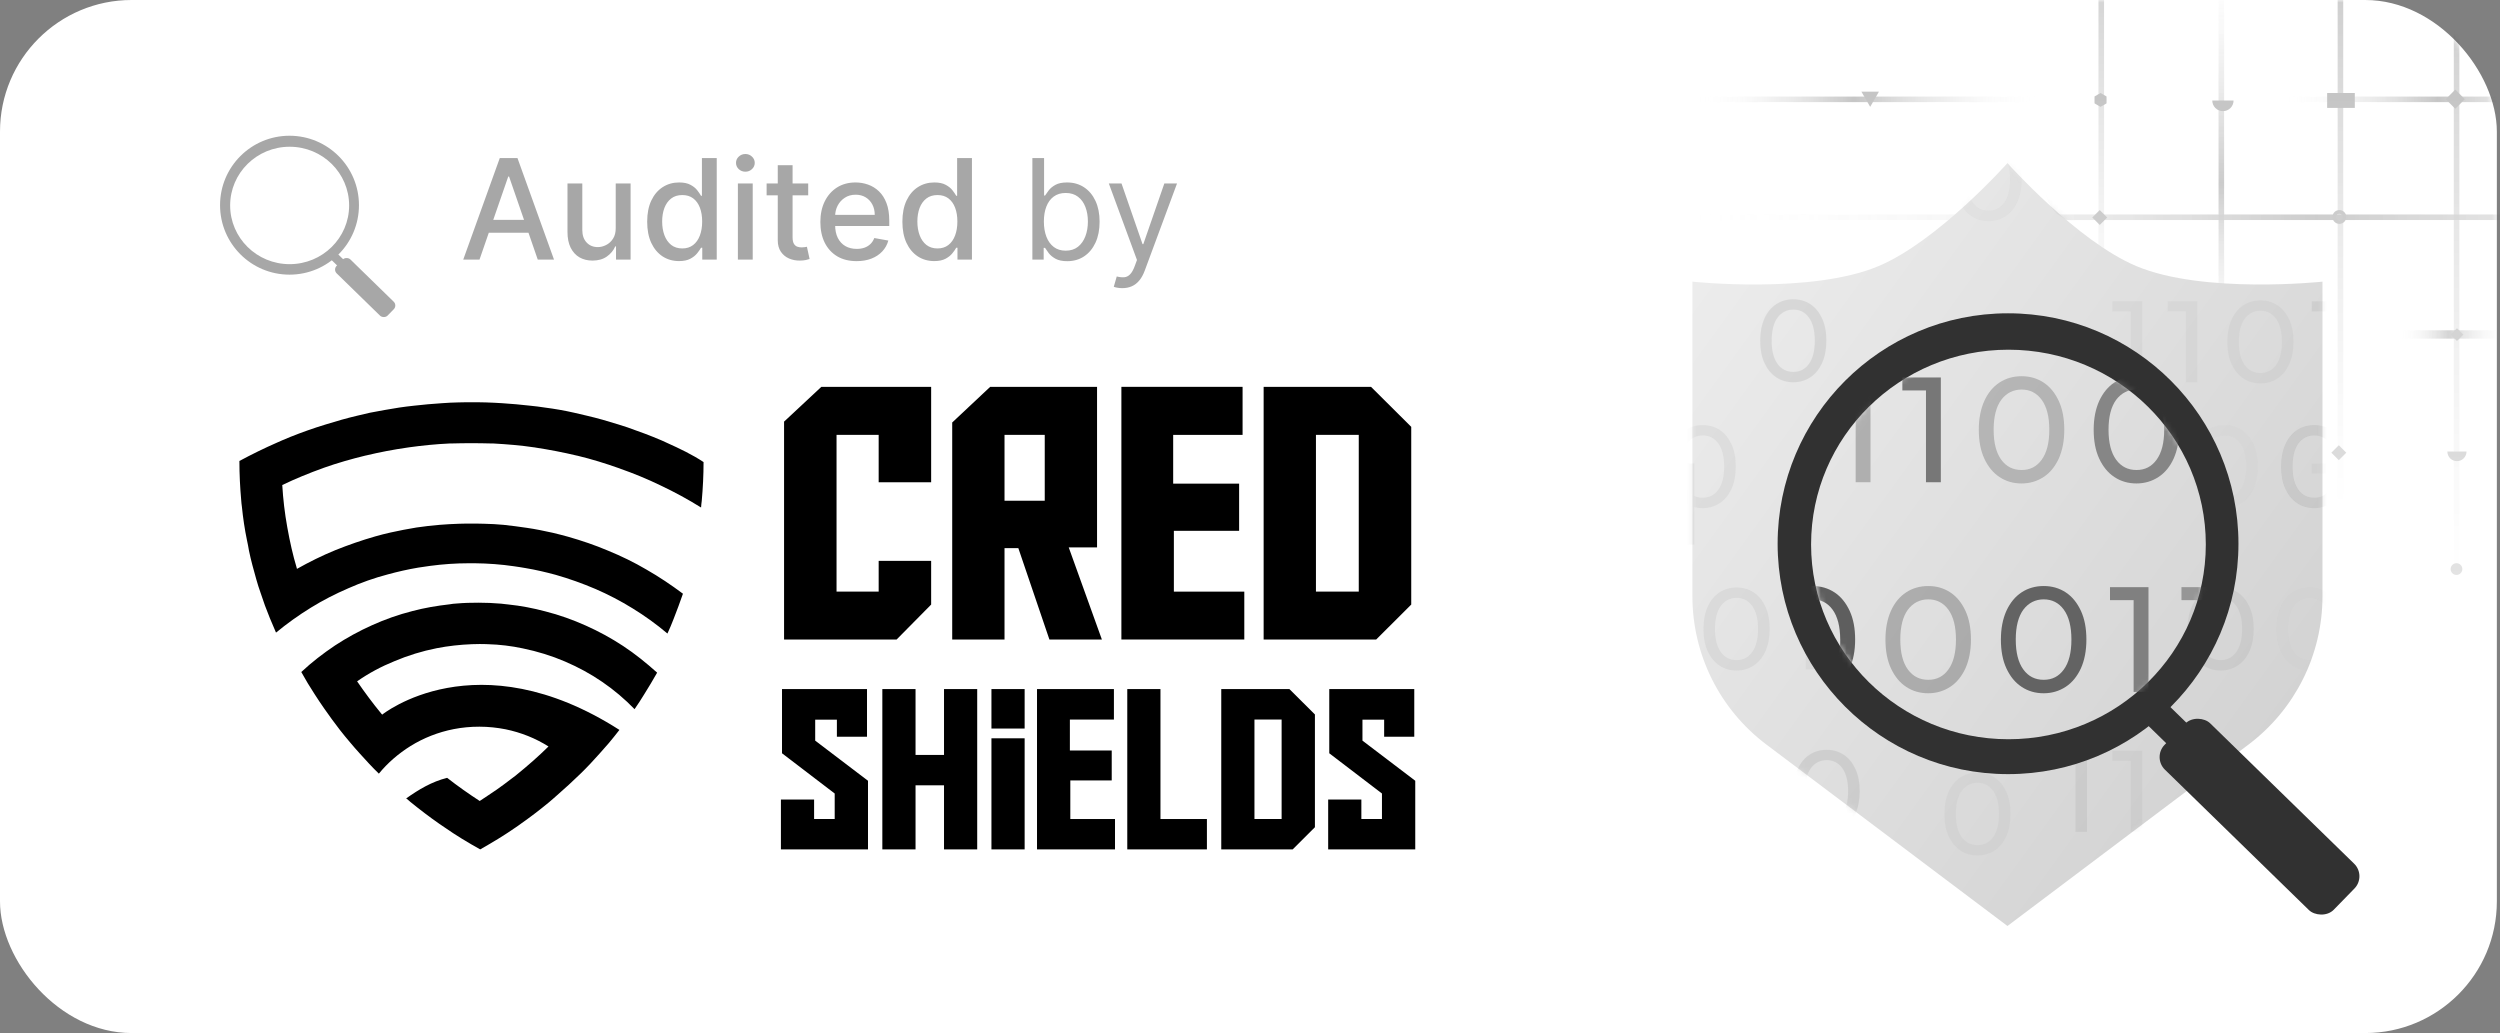 <svg width="484" height="200" viewBox="0 0 484 200" fill="none" xmlns="http://www.w3.org/2000/svg">
<rect x="0" y="0" width="484" height="200" fill="#808080" stroke="none"/>
<rect width="483.39" height="199.997" rx="25.482" fill="white"/>
<mask id="mask0_2040_63" style="mask-type:alpha" maskUnits="userSpaceOnUse" x="0" y="0" width="484" height="200">
<rect width="483.39" height="199.997" rx="25.482" fill="url(#paint0_linear_2040_63)"/>
</mask>
<g mask="url(#mask0_2040_63)">
<g opacity="0.5">
<g opacity="0.5">
<path d="M430.051 -9.988V73.421" stroke="url(#paint1_linear_2040_63)" stroke-width="1.078"/>
<path d="M508.434 19.235L441.706 19.235" stroke="url(#paint2_linear_2040_63)" stroke-width="1.078"/>
<path d="M395.402 19.235L328.675 19.235" stroke="url(#paint3_linear_2040_63)" stroke-width="1.078"/>
<path d="M485.777 64.751H464.359" stroke="url(#paint4_linear_2040_63)" stroke-width="1.617"/>
<line x1="475.594" y1="-82.686" x2="475.594" y2="146.536" stroke="url(#paint5_linear_2040_63)" stroke-width="1.078"/>
<line x1="453.109" y1="-82.686" x2="453.109" y2="146.536" stroke="url(#paint6_linear_2040_63)" stroke-width="1.078"/>
<line x1="406.805" y1="-82.686" x2="406.805" y2="146.536" stroke="url(#paint7_linear_2040_63)" stroke-width="1.078"/>
<line x1="635.488" y1="42.06" x2="315.031" y2="42.06" stroke="url(#paint8_linear_2040_63)" stroke-width="1.078"/>
<rect x="384.816" y="40.665" width="2.039" height="2.039" transform="rotate(45 384.816 40.665)" fill="black"/>
<rect x="452.793" y="86.202" width="2.039" height="2.039" transform="rotate(45 452.793 86.202)" fill="black"/>
<rect x="475.672" y="63.543" width="1.748" height="1.748" transform="rotate(45 475.672 63.543)" fill="black"/>
<rect x="475.344" y="17.348" width="2.622" height="2.622" transform="rotate(45 475.344 17.348)" fill="black"/>
<rect x="430.375" y="109.037" width="2.039" height="2.039" transform="rotate(45 430.375 109.037)" fill="black"/>
<rect x="406.512" y="40.665" width="2.039" height="2.039" transform="rotate(45 406.512 40.665)" fill="black"/>
<rect x="455.891" y="18.006" width="2.883" height="5.355" transform="rotate(90 455.891 18.006)" fill="black"/>
<path d="M454.24 42.004C454.24 42.743 453.641 43.342 452.901 43.342C452.162 43.342 451.562 42.743 451.562 42.004C451.562 41.264 452.162 40.665 452.901 40.665C453.641 40.665 454.24 41.264 454.24 42.004ZM452.277 42.004C452.277 42.348 452.557 42.627 452.901 42.627C453.246 42.627 453.525 42.348 453.525 42.004C453.525 41.659 453.246 41.38 452.901 41.38C452.557 41.38 452.277 41.659 452.277 42.004Z" fill="black"/>
<path d="M339.414 108.817L341.108 111.752H337.719L339.414 108.817Z" fill="black"/>
<path d="M362.067 20.685L360.373 17.75L363.761 17.75L362.067 20.685Z" fill="black"/>
<path d="M406.663 18.006L407.245 18.336L407.822 18.675L407.828 19.345L407.822 20.014L407.245 20.353L406.663 20.683L406.081 20.353L405.504 20.014L405.498 19.345L405.504 18.675L406.081 18.336L406.663 18.006Z" fill="black"/>
<path d="M429.434 63.297L430.207 63.291L430.981 63.297L431.373 63.964L431.754 64.637L431.373 65.31L430.981 65.976L430.207 65.983L429.434 65.976L429.041 65.31L428.66 64.637L429.041 63.964L429.434 63.297Z" fill="black"/>
<path d="M362.183 108.817L362.983 109.364L363.75 109.956L363.477 110.886L363.151 111.798L362.183 111.826L361.214 111.798L360.888 110.886L360.616 109.956L361.383 109.364L362.183 108.817Z" fill="black"/>
<path d="M428.299 19.459C428.299 19.73 428.352 19.997 428.456 20.247C428.559 20.497 428.711 20.724 428.902 20.915C429.093 21.107 429.32 21.258 429.57 21.362C429.82 21.465 430.088 21.519 430.358 21.519C430.629 21.519 430.897 21.465 431.147 21.362C431.396 21.258 431.624 21.107 431.815 20.915C432.006 20.724 432.158 20.497 432.261 20.247C432.365 19.997 432.418 19.73 432.418 19.459L430.358 19.459L428.299 19.459Z" fill="black"/>
<path d="M473.809 87.423C473.809 87.666 473.856 87.907 473.95 88.132C474.043 88.357 474.179 88.561 474.351 88.734C474.524 88.906 474.728 89.042 474.953 89.135C475.178 89.228 475.419 89.276 475.662 89.276C475.905 89.276 476.147 89.228 476.371 89.135C476.596 89.042 476.801 88.906 476.973 88.734C477.145 88.561 477.281 88.357 477.375 88.132C477.468 87.907 477.516 87.666 477.516 87.423L475.662 87.423L473.809 87.423Z" fill="black"/>
<path d="M407.099 108.211C406.828 108.211 406.56 108.264 406.31 108.368C406.061 108.471 405.834 108.623 405.642 108.814C405.451 109.006 405.299 109.233 405.196 109.482C405.092 109.732 405.039 110 405.039 110.271C405.039 110.541 405.092 110.809 405.196 111.059C405.299 111.309 405.451 111.536 405.642 111.727C405.834 111.918 406.061 112.07 406.31 112.173C406.56 112.277 406.828 112.33 407.099 112.33L407.099 110.271L407.099 108.211Z" fill="black"/>
<path d="M360.336 86.598H364.043L363.425 88.657H361.057L360.336 86.598Z" fill="black"/>
<rect x="429.719" y="85.982" width="1.03" height="2.883" rx="0.515" fill="black"/>
<circle cx="475.574" cy="110.17" r="1.133" fill="black"/>
</g>
</g>
</g>
<path d="M129.057 85.707C128.738 85.556 128.419 85.435 128.132 85.284C125.961 84.347 123.726 83.53 121.492 82.744C120.885 82.563 120.311 82.382 119.704 82.17C117.693 81.535 115.682 80.96 113.607 80.477C112.809 80.295 111.979 80.114 111.149 79.902C109.298 79.479 107.382 79.147 105.499 78.905C104.541 78.753 103.552 78.632 102.626 78.542C100.838 78.33 99.019 78.179 97.199 78.058C96.178 77.998 95.156 77.937 94.071 77.907C93.145 77.877 92.251 77.877 91.294 77.877C90.432 77.877 89.602 77.877 88.708 77.907C87.686 77.937 86.601 77.967 85.58 78.058C83.76 78.179 81.941 78.33 80.153 78.542C79.163 78.663 78.206 78.753 77.28 78.905C75.397 79.207 73.481 79.54 71.63 79.902C70.8 80.084 70.002 80.265 69.172 80.477C67.129 80.96 65.086 81.535 63.075 82.17C62.468 82.351 61.894 82.533 61.255 82.744C58.989 83.5 56.786 84.316 54.615 85.254C54.296 85.405 53.977 85.526 53.658 85.677C51.168 86.765 48.71 87.975 46.348 89.245C46.348 91.845 46.475 94.354 46.699 96.863C46.731 97.287 46.763 97.649 46.827 98.073C47.05 100.28 47.369 102.457 47.816 104.603C47.944 105.268 48.103 105.903 48.199 106.599C48.582 108.503 49.125 110.378 49.636 112.222C49.859 113.038 50.146 113.915 50.434 114.731C50.976 116.424 51.583 118.057 52.253 119.69C52.636 120.627 53.051 121.564 53.434 122.471C55.573 120.718 57.84 119.085 60.202 117.634C62.5 116.213 64.926 114.973 67.448 113.885C69.906 112.796 72.46 111.889 75.109 111.194C76.993 110.68 78.972 110.227 80.951 109.894C81.717 109.773 82.451 109.682 83.218 109.561C85.707 109.229 88.197 109.047 90.783 109.047C90.943 109.047 91.102 109.047 91.262 109.047C91.453 109.047 91.709 109.047 91.9 109.047C94.486 109.078 97.008 109.259 99.466 109.622C100.232 109.743 100.998 109.834 101.764 109.985C103.743 110.317 105.69 110.771 107.574 111.285C110.223 112.041 112.745 112.948 115.235 114.006C117.757 115.094 120.183 116.364 122.481 117.785C124.844 119.236 127.11 120.869 129.217 122.653C129.664 121.715 130.047 120.748 130.43 119.78C131.068 118.208 131.643 116.545 132.218 114.943C129.951 113.25 127.621 111.678 125.131 110.257C122.769 108.866 120.279 107.657 117.693 106.599C115.203 105.54 112.618 104.664 109.968 103.908C109.01 103.636 108.021 103.394 107.031 103.152C105.371 102.789 103.679 102.426 101.956 102.184C100.487 101.973 98.987 101.761 97.487 101.61C96.273 101.489 94.997 101.429 93.72 101.398C92.89 101.368 92.06 101.368 91.198 101.368C90.4 101.368 89.666 101.368 88.868 101.398C87.591 101.429 86.346 101.519 85.101 101.61C83.6 101.731 82.1 101.912 80.632 102.124C78.94 102.396 77.28 102.729 75.62 103.091C74.63 103.303 73.641 103.575 72.651 103.847C70.002 104.603 67.416 105.51 64.926 106.508C62.34 107.566 59.851 108.806 57.488 110.136C57.488 110.106 57.456 110.015 57.456 109.985C56.69 107.445 56.116 104.845 55.637 102.184C55.637 102.124 55.605 102.064 55.605 102.003C55.126 99.343 54.807 96.652 54.647 93.9C57.233 92.661 59.883 91.573 62.596 90.605C62.628 90.605 62.628 90.575 62.66 90.575C65.309 89.638 68.055 88.851 70.8 88.186H70.832C73.481 87.551 76.163 87.037 78.908 86.644C78.94 86.644 79.036 86.644 79.1 86.614C81.717 86.251 84.367 85.979 87.048 85.858C87.112 85.858 87.24 85.858 87.335 85.858C88.612 85.828 89.921 85.798 91.198 85.798C92.539 85.798 93.943 85.828 95.22 85.858C95.284 85.858 95.412 85.858 95.507 85.858C98.189 86.01 100.838 86.221 103.456 86.614C103.52 86.614 103.584 86.614 103.647 86.644C106.393 87.068 109.074 87.582 111.724 88.216H111.756C114.533 88.882 117.246 89.728 119.896 90.665C119.928 90.665 119.96 90.665 119.96 90.696C122.705 91.663 125.354 92.752 127.908 93.991C130.59 95.261 133.207 96.682 135.729 98.254C135.761 97.831 135.793 97.377 135.857 96.984C136.08 94.505 136.208 91.996 136.208 89.456C134.069 88.035 131.611 86.856 129.057 85.707Z" fill="black"/>
<path d="M113.392 121.104C110.883 119.983 108.278 119.049 105.576 118.364C103.261 117.741 100.816 117.274 98.404 117.025C97.921 116.994 97.439 116.9 97.021 116.869C95.574 116.745 94.126 116.682 92.647 116.682C91.199 116.682 89.816 116.714 88.433 116.838C87.951 116.869 87.501 116.9 87.05 116.994C84.574 117.274 82.194 117.679 79.846 118.301C77.144 118.986 74.507 119.92 72.03 121.041C69.522 122.162 67.142 123.47 64.858 124.964C62.542 126.521 60.355 128.202 58.329 130.102C59.133 131.565 60.002 132.997 60.934 134.429C61.545 135.363 62.124 136.266 62.767 137.169C63.764 138.601 64.762 139.971 65.823 141.341C66.466 142.151 67.109 142.96 67.785 143.739C68.975 145.171 70.229 146.51 71.484 147.88C72.095 148.533 72.706 149.156 73.349 149.779C75.054 147.693 77.144 145.887 79.492 144.424C82.001 142.867 84.831 141.746 87.855 141.154C89.463 140.843 91.071 140.687 92.808 140.687C94.576 140.687 96.249 140.874 97.857 141.186C100.88 141.808 103.679 142.929 106.187 144.517C104.225 146.447 102.167 148.253 100.012 149.997C99.948 150.059 99.851 150.121 99.787 150.184C99.562 150.37 99.305 150.557 99.079 150.713C98.597 151.087 98.115 151.46 97.6 151.834C97.568 151.865 97.503 151.896 97.471 151.927C97.021 152.27 96.571 152.581 96.088 152.923C95.927 153.048 95.734 153.173 95.574 153.266C95.22 153.515 94.866 153.764 94.512 153.982C93.965 154.356 93.419 154.698 92.872 155.072C90.717 153.671 88.594 152.176 86.568 150.588C83.577 151.336 81.051 152.861 78.639 154.574C78.864 154.76 78.849 154.76 79.106 154.947C79.203 155.041 79.299 155.134 79.46 155.259C81.261 156.722 83.127 158.154 85.056 159.493C85.378 159.711 85.7 159.929 86.021 160.147C88.24 161.704 90.556 163.105 92.968 164.443C94.126 163.79 95.284 163.105 96.41 162.42C97.535 161.735 98.661 160.987 99.755 160.24C100.109 160.022 100.462 159.742 100.816 159.493C102.682 158.185 104.515 156.784 106.284 155.321C106.573 155.072 106.863 154.823 107.152 154.574C107.41 154.356 107.667 154.138 107.892 153.92C109.404 152.612 110.883 151.242 112.33 149.841C113.006 149.187 113.649 148.533 114.292 147.849C115.515 146.541 116.737 145.171 117.895 143.832C118.57 143.023 119.245 142.182 119.921 141.31C92.229 123.594 73.992 138.352 73.992 138.352C73.928 138.29 73.864 138.197 73.799 138.134C72.159 136.142 70.615 134.056 69.136 131.907C71.355 130.351 73.799 129.043 76.34 128.016C78.978 126.895 81.711 126.054 84.542 125.494C86.761 125.058 89.044 124.809 91.36 124.715C91.843 124.715 92.325 124.684 92.808 124.684C93.354 124.684 93.869 124.684 94.416 124.715C96.731 124.778 99.015 125.058 101.202 125.525C104.065 126.116 106.798 126.957 109.404 128.078C111.944 129.168 114.357 130.475 116.576 132.001C118.859 133.558 120.95 135.332 122.848 137.294C123.491 136.36 124.134 135.395 124.713 134.429C125.582 133.028 126.418 131.658 127.222 130.226C125.099 128.327 122.944 126.583 120.628 125.058C118.313 123.532 115.9 122.224 113.392 121.104Z" fill="black"/>
<path d="M170.11 114.54V108.586H180.27V117.043L173.586 123.809H151.795V81.624L159.014 74.892H180.27V93.362H170.11V84.195H161.955V114.54H170.11Z" fill="black"/>
<path d="M203.164 123.809L197.148 106.116H194.475V123.809H184.348V81.793L191.701 74.892H212.389V105.981H206.907L213.324 123.809H203.164ZM202.262 96.948V84.195H194.475V96.948H202.262Z" fill="black"/>
<path d="M217.101 74.892H240.563V84.195H227.127V93.633H239.894V102.767H227.261V114.54H240.897V123.809H217.101V74.892Z" fill="black"/>
<path d="M244.64 74.892H265.429L273.216 82.638V117.043L266.431 123.809H244.64V74.892ZM263.056 114.54V84.195H254.767V114.54H263.056Z" fill="black"/>
<path d="M168.044 164.443H151.185V154.784H157.61V158.562H161.597V153.625L151.397 145.833V133.404H167.853V142.634H162.021V139.329H157.822V143.386L168.044 151.156V164.443Z" fill="black"/>
<path d="M177.248 146.155H182.762V133.404H189.187V164.443H182.762V152.036H177.248V164.443H170.822V133.404H177.248V146.155Z" fill="black"/>
<path d="M198.37 142.935V164.443H191.944V142.935H198.37ZM198.37 133.404V141.046H191.944V133.404H198.37Z" fill="black"/>
<path d="M200.766 133.404H215.653V139.307H207.128V145.296H215.229V151.092H207.213V158.562H215.865V164.443H200.766V133.404Z" fill="black"/>
<path d="M218.241 164.443V133.404H224.666V158.562H233.658V164.443H218.241Z" fill="black"/>
<path d="M236.436 133.404H249.627L254.568 138.32V160.15L250.263 164.443H236.436V133.404ZM248.121 158.562V139.307H242.862V158.562H248.121Z" fill="black"/>
<path d="M273.993 164.443H257.134V154.784H263.56V158.562H267.547V153.625L257.346 145.833V133.404H273.803V142.634H267.971V139.329H263.772V143.386L273.993 151.156V164.443Z" fill="black"/>
<path d="M92.832 50.258H89.683L96.757 30.602H100.183L107.257 50.258H104.109L98.552 34.172H98.398L92.832 50.258ZM93.359 42.561H103.571V45.056H93.359V42.561ZM119.203 44.144V35.516H122.082V50.258H119.261V47.705H119.107C118.768 48.492 118.224 49.148 117.476 49.672C116.733 50.191 115.809 50.45 114.702 50.45C113.755 50.45 112.917 50.242 112.187 49.826C111.464 49.404 110.895 48.78 110.479 47.954C110.069 47.129 109.865 46.108 109.865 44.893V35.516H112.734V44.547C112.734 45.552 113.013 46.352 113.569 46.947C114.126 47.542 114.849 47.839 115.738 47.839C116.276 47.839 116.81 47.705 117.341 47.436C117.879 47.167 118.323 46.761 118.675 46.217C119.034 45.673 119.21 44.982 119.203 44.144ZM131.457 50.546C130.267 50.546 129.205 50.242 128.27 49.634C127.343 49.02 126.613 48.146 126.082 47.014C125.557 45.875 125.295 44.509 125.295 42.916C125.295 41.322 125.561 39.96 126.092 38.827C126.629 37.695 127.365 36.828 128.299 36.226C129.233 35.625 130.292 35.324 131.476 35.324C132.391 35.324 133.127 35.478 133.683 35.785C134.246 36.086 134.682 36.437 134.989 36.84C135.302 37.244 135.545 37.599 135.718 37.906H135.891V30.602H138.76V50.258H135.958V47.964H135.718C135.545 48.278 135.296 48.636 134.969 49.039C134.65 49.442 134.208 49.794 133.645 50.095C133.082 50.395 132.353 50.546 131.457 50.546ZM132.09 48.098C132.916 48.098 133.613 47.881 134.182 47.446C134.758 47.004 135.193 46.393 135.488 45.613C135.788 44.832 135.939 43.923 135.939 42.887C135.939 41.863 135.792 40.967 135.497 40.2C135.203 39.432 134.771 38.834 134.202 38.405C133.632 37.976 132.928 37.762 132.09 37.762C131.226 37.762 130.507 37.986 129.931 38.434C129.355 38.882 128.92 39.493 128.625 40.267C128.338 41.041 128.194 41.914 128.194 42.887C128.194 43.872 128.341 44.758 128.635 45.545C128.929 46.332 129.364 46.956 129.94 47.417C130.523 47.871 131.239 48.098 132.09 48.098ZM142.856 50.258V35.516H145.726V50.258H142.856ZM144.305 33.241C143.806 33.241 143.378 33.075 143.019 32.742C142.667 32.403 142.491 32 142.491 31.533C142.491 31.06 142.667 30.657 143.019 30.324C143.378 29.985 143.806 29.815 144.305 29.815C144.804 29.815 145.23 29.985 145.582 30.324C145.94 30.657 146.119 31.06 146.119 31.533C146.119 32 145.94 32.403 145.582 32.742C145.23 33.075 144.804 33.241 144.305 33.241ZM156.468 35.516V37.819H148.416V35.516H156.468ZM150.575 31.984H153.445V45.929C153.445 46.486 153.528 46.905 153.694 47.187C153.861 47.462 154.075 47.651 154.337 47.753C154.606 47.849 154.897 47.897 155.211 47.897C155.441 47.897 155.642 47.881 155.815 47.849C155.988 47.817 156.122 47.791 156.218 47.772L156.737 50.143C156.57 50.207 156.334 50.271 156.026 50.335C155.719 50.405 155.335 50.443 154.875 50.45C154.12 50.463 153.416 50.328 152.763 50.047C152.111 49.765 151.583 49.33 151.18 48.741C150.777 48.153 150.575 47.414 150.575 46.524V31.984ZM165.837 50.555C164.385 50.555 163.134 50.245 162.085 49.624C161.042 48.997 160.236 48.118 159.666 46.985C159.103 45.846 158.822 44.512 158.822 42.983C158.822 41.473 159.103 40.142 159.666 38.99C160.236 37.839 161.029 36.94 162.046 36.293C163.07 35.647 164.267 35.324 165.636 35.324C166.468 35.324 167.274 35.462 168.054 35.737C168.835 36.012 169.536 36.444 170.156 37.032C170.777 37.621 171.266 38.386 171.625 39.326C171.983 40.26 172.162 41.396 172.162 42.733V43.751H160.444V41.601H169.35C169.35 40.846 169.197 40.177 168.889 39.595C168.582 39.006 168.15 38.542 167.594 38.203C167.044 37.864 166.397 37.695 165.655 37.695C164.849 37.695 164.145 37.893 163.544 38.29C162.949 38.68 162.488 39.192 162.162 39.825C161.842 40.452 161.682 41.134 161.682 41.87V43.549C161.682 44.535 161.854 45.373 162.2 46.064C162.552 46.755 163.041 47.283 163.668 47.647C164.295 48.006 165.028 48.185 165.866 48.185C166.41 48.185 166.906 48.108 167.354 47.954C167.802 47.794 168.189 47.558 168.515 47.244C168.841 46.931 169.091 46.544 169.264 46.083L171.98 46.572C171.762 47.372 171.372 48.073 170.809 48.674C170.252 49.269 169.552 49.733 168.707 50.066C167.869 50.392 166.912 50.555 165.837 50.555ZM180.865 50.546C179.675 50.546 178.613 50.242 177.678 49.634C176.751 49.02 176.021 48.146 175.49 47.014C174.965 45.875 174.703 44.509 174.703 42.916C174.703 41.322 174.969 39.96 175.5 38.827C176.037 37.695 176.773 36.828 177.707 36.226C178.641 35.625 179.7 35.324 180.884 35.324C181.799 35.324 182.535 35.478 183.091 35.785C183.654 36.086 184.09 36.437 184.397 36.84C184.71 37.244 184.953 37.599 185.126 37.906H185.299V30.602H188.168V50.258H185.366V47.964H185.126C184.953 48.278 184.704 48.636 184.377 49.039C184.058 49.442 183.616 49.794 183.053 50.095C182.49 50.395 181.761 50.546 180.865 50.546ZM181.498 48.098C182.324 48.098 183.021 47.881 183.59 47.446C184.166 47.004 184.601 46.393 184.896 45.613C185.196 44.832 185.347 43.923 185.347 42.887C185.347 41.863 185.2 40.967 184.905 40.2C184.611 39.432 184.179 38.834 183.61 38.405C183.04 37.976 182.336 37.762 181.498 37.762C180.634 37.762 179.915 37.986 179.339 38.434C178.763 38.882 178.328 39.493 178.033 40.267C177.746 41.041 177.602 41.914 177.602 42.887C177.602 43.872 177.749 44.758 178.043 45.545C178.337 46.332 178.772 46.956 179.348 47.417C179.931 47.871 180.647 48.098 181.498 48.098ZM199.868 50.258V30.602H202.133V37.858H202.325C202.491 37.602 202.721 37.276 203.016 36.879C203.317 36.476 203.745 36.117 204.302 35.804C204.865 35.484 205.626 35.324 206.586 35.324C207.827 35.324 208.921 35.634 209.868 36.255C210.815 36.876 211.554 37.755 212.085 38.894C212.617 40.033 212.882 41.377 212.882 42.925C212.882 44.486 212.617 45.84 212.085 46.985C211.554 48.124 210.819 49.007 209.878 49.634C208.937 50.255 207.853 50.565 206.624 50.565C205.678 50.565 204.919 50.408 204.35 50.095C203.78 49.775 203.342 49.413 203.035 49.01C202.728 48.601 202.491 48.261 202.325 47.993H202.056V50.258H199.868ZM202.094 42.887C202.094 44 202.258 44.982 202.584 45.833C202.91 46.678 203.387 47.34 204.014 47.82C204.641 48.294 205.409 48.53 206.317 48.53C207.264 48.53 208.055 48.281 208.688 47.782C209.328 47.276 209.808 46.598 210.128 45.747C210.454 44.89 210.617 43.936 210.617 42.887C210.617 41.85 210.457 40.916 210.137 40.084C209.824 39.246 209.347 38.584 208.707 38.098C208.074 37.605 207.277 37.359 206.317 37.359C205.396 37.359 204.622 37.592 203.995 38.059C203.368 38.52 202.894 39.166 202.574 39.998C202.254 40.824 202.094 41.786 202.094 42.887ZM217.278 55.786C216.894 55.786 216.552 55.754 216.251 55.69C215.95 55.632 215.742 55.575 215.627 55.517L216.203 53.521C216.753 53.662 217.239 53.713 217.662 53.675C218.084 53.636 218.458 53.447 218.785 53.108C219.117 52.776 219.421 52.235 219.696 51.486L220.119 50.335L214.667 35.516H217.124L221.194 47.263H221.347L225.416 35.516H227.873L221.616 52.408C221.334 53.169 220.986 53.799 220.57 54.298C220.154 54.804 219.671 55.178 219.12 55.421C218.577 55.664 217.962 55.786 217.278 55.786Z" fill="#A7A7A7"/>
<path fill-rule="evenodd" clip-rule="evenodd" d="M56.048 53.173C63.475 53.173 69.495 47.153 69.495 39.726C69.495 32.3 63.475 26.279 56.048 26.279C48.622 26.279 42.602 32.3 42.602 39.726C42.602 47.153 48.622 53.173 56.048 53.173ZM56.074 51.142C62.435 51.142 67.592 46.053 67.592 39.776C67.592 33.498 62.435 28.409 56.074 28.409C49.712 28.409 44.556 33.498 44.556 39.776C44.556 46.053 49.712 51.142 56.074 51.142Z" fill="#A7A7A7"/>
<rect x="64.074" y="50.233" width="1.68" height="1.968" transform="rotate(-45.726 64.074 50.233)" fill="#A7A7A7"/>
<rect x="64.445" y="52.209" width="3.781" height="13.787" rx="1.026" transform="rotate(-45.726 64.445 52.209)" fill="#A7A7A7"/>
<path d="M327.652 54.529V115.462C327.652 126.736 332.955 137.357 341.975 144.146L388.642 179.271L435.31 144.146C444.329 137.357 449.632 126.736 449.632 115.462V54.529C449.632 54.529 426.645 56.983 413.638 51.535C402.111 46.707 388.642 31.576 388.642 31.576C388.642 31.576 375.173 46.707 363.646 51.535C350.64 56.983 327.652 54.529 327.652 54.529Z" fill="url(#paint9_linear_2040_63)"/>
<g opacity="0.1">
<mask id="mask1_2040_63" style="mask-type:alpha" maskUnits="userSpaceOnUse" x="327" y="31" width="123" height="149">
<path d="M327.648 54.529V115.462C327.648 126.736 332.952 137.357 341.971 144.146L388.638 179.271L435.306 144.146C444.325 137.357 449.628 126.736 449.628 115.462V54.529C449.628 54.529 426.641 56.983 413.634 51.535C402.107 46.707 388.638 31.576 388.638 31.576C388.638 31.576 375.17 46.707 363.643 51.535C350.636 56.983 327.648 54.529 327.648 54.529Z" fill="#AEAEAE"/>
</mask>
<g mask="url(#mask1_2040_63)">
<path opacity="0.66" d="M332.895 41.847C331.931 41.216 331.178 40.287 330.617 39.078C330.056 37.869 329.793 36.431 329.793 34.766C329.793 33.101 330.073 31.664 330.617 30.455C331.16 29.245 331.931 28.317 332.895 27.686C333.859 27.055 334.963 26.739 336.208 26.739C337.452 26.739 338.539 27.055 339.503 27.686C340.467 28.317 341.22 29.245 341.781 30.455C342.342 31.664 342.605 33.101 342.605 34.766C342.605 36.431 342.324 37.869 341.781 39.078C341.238 40.287 340.467 41.216 339.503 41.847C338.539 42.478 337.435 42.811 336.208 42.811C334.981 42.811 333.859 42.496 332.895 41.847ZM339.222 39.253C339.976 38.219 340.361 36.729 340.361 34.766C340.361 32.803 339.976 31.314 339.222 30.28C338.469 29.245 337.452 28.737 336.208 28.737C334.963 28.737 333.929 29.263 333.158 30.28C332.404 31.314 332.019 32.803 332.019 34.766C332.019 36.729 332.404 38.219 333.158 39.253C333.912 40.287 334.928 40.795 336.208 40.795C337.487 40.795 338.469 40.287 339.222 39.253Z" fill="#323232"/>
<path opacity="0.44" d="M351.829 26.893V42.596H349.603V28.838H346.062V26.893H351.829Z" fill="#323232"/>
<path opacity="0.39" d="M362.368 26.893V42.596H360.142V28.838H356.602V26.893H362.368Z" fill="#323232"/>
<path opacity="0.79" d="M372.93 26.893V42.596H370.704V28.838H367.164V26.893H372.93Z" fill="#323232"/>
<path opacity="0.33" d="M381.684 41.847C380.72 41.216 379.967 40.287 379.406 39.078C378.845 37.869 378.582 36.431 378.582 34.766C378.582 33.101 378.862 31.664 379.406 30.455C379.949 29.245 380.72 28.317 381.684 27.686C382.648 27.055 383.752 26.739 384.997 26.739C386.241 26.739 387.328 27.055 388.292 27.686C389.256 28.317 390.009 29.245 390.57 30.455C391.131 31.664 391.394 33.101 391.394 34.766C391.394 36.431 391.113 37.869 390.57 39.078C390.009 40.287 389.256 41.216 388.292 41.847C387.328 42.478 386.224 42.811 384.997 42.811C383.77 42.811 382.648 42.496 381.684 41.847ZM388.011 39.253C388.765 38.219 389.15 36.729 389.15 34.766C389.15 32.803 388.765 31.314 388.011 30.28C387.258 29.245 386.241 28.737 384.997 28.737C383.752 28.737 382.718 29.263 381.947 30.28C381.193 31.314 380.808 32.803 380.808 34.766C380.808 36.729 381.193 38.219 381.947 39.253C382.701 40.287 383.717 40.795 384.997 40.795C386.276 40.795 387.258 40.287 388.011 39.253Z" fill="#323232"/>
<path opacity="0.67" d="M398.876 41.847C397.912 41.216 397.158 40.287 396.597 39.078C396.036 37.869 395.773 36.431 395.773 34.766C395.773 33.101 396.054 31.664 396.597 30.455C397.158 29.245 397.912 28.317 398.876 27.686C399.84 27.055 400.944 26.739 402.188 26.739C403.433 26.739 404.519 27.055 405.483 27.686C406.447 28.317 407.201 29.245 407.762 30.455C408.322 31.664 408.585 33.101 408.585 34.766C408.585 36.431 408.305 37.869 407.762 39.078C407.218 40.287 406.447 41.216 405.483 41.847C404.519 42.478 403.415 42.811 402.188 42.811C400.961 42.811 399.84 42.496 398.876 41.847ZM405.203 39.253C405.956 38.219 406.342 36.729 406.342 34.766C406.342 32.803 405.956 31.314 405.203 30.28C404.449 29.245 403.433 28.737 402.188 28.737C400.944 28.737 399.91 29.263 399.139 30.28C398.385 31.314 397.999 32.803 397.999 34.766C397.999 36.729 398.385 38.219 399.139 39.253C399.892 40.287 400.909 40.795 402.188 40.795C403.468 40.795 404.449 40.287 405.203 39.253Z" fill="#323232"/>
<path opacity="0.92" d="M417.829 26.893V42.596H415.603V28.838H412.062V26.893H417.829Z" fill="#323232"/>
<path opacity="0.69" d="M426.606 41.847C425.642 41.216 424.889 40.287 424.328 39.078C423.767 37.869 423.504 36.431 423.504 34.766C423.504 33.101 423.784 31.664 424.328 30.455C424.871 29.245 425.642 28.317 426.606 27.686C427.57 27.055 428.674 26.739 429.919 26.739C431.163 26.739 432.25 27.055 433.214 27.686C434.178 28.317 434.931 29.245 435.492 30.455C436.053 31.664 436.316 33.101 436.316 34.766C436.316 36.431 436.035 37.869 435.492 39.078C434.949 40.287 434.178 41.216 433.214 41.847C432.25 42.478 431.145 42.811 429.919 42.811C428.692 42.811 427.57 42.496 426.606 41.847ZM432.933 39.253C433.687 38.219 434.072 36.729 434.072 34.766C434.072 32.803 433.687 31.314 432.933 30.28C432.18 29.245 431.163 28.737 429.919 28.737C428.674 28.737 427.64 29.263 426.869 30.28C426.115 31.314 425.73 32.803 425.73 34.766C425.73 36.729 426.115 38.219 426.869 39.253C427.623 40.287 428.639 40.795 429.919 40.795C431.198 40.795 432.18 40.287 432.933 39.253Z" fill="#323232"/>
<path opacity="0.17" d="M443.84 41.847C442.877 41.216 442.123 40.287 441.562 39.078C441.001 37.869 440.738 36.431 440.738 34.766C440.738 33.101 441.019 31.664 441.562 30.455C442.105 29.245 442.877 28.317 443.84 27.686C444.804 27.055 445.909 26.739 447.153 26.739C448.397 26.739 449.484 27.055 450.448 27.686C451.412 28.317 452.166 29.245 452.726 30.455C453.287 31.664 453.55 33.101 453.55 34.766C453.55 36.431 453.27 37.869 452.726 39.078C452.183 40.287 451.412 41.216 450.448 41.847C449.484 42.478 448.38 42.811 447.153 42.811C445.926 42.811 444.804 42.496 443.84 41.847ZM450.168 39.253C450.921 38.219 451.307 36.729 451.307 34.766C451.307 32.803 450.921 31.314 450.168 30.28C449.414 29.245 448.397 28.737 447.153 28.737C445.909 28.737 444.875 29.263 444.103 30.28C443.35 31.314 442.964 32.803 442.964 34.766C442.964 36.729 443.35 38.219 444.103 39.253C444.857 40.287 445.874 40.795 447.153 40.795C448.432 40.795 449.414 40.287 450.168 39.253Z" fill="#323232"/>
<path opacity="0.98" d="M343.876 73.047C342.912 72.416 342.158 71.487 341.597 70.278C341.036 69.069 340.773 67.632 340.773 65.967C340.773 64.302 341.054 62.864 341.597 61.655C342.141 60.446 342.912 59.517 343.876 58.886C344.84 58.255 345.944 57.94 347.188 57.94C348.433 57.94 349.519 58.255 350.483 58.886C351.447 59.517 352.201 60.446 352.762 61.655C353.322 62.864 353.585 64.302 353.585 65.967C353.585 67.632 353.305 69.069 352.762 70.278C352.201 71.487 351.447 72.416 350.483 73.047C349.519 73.678 348.415 74.011 347.188 74.011C345.961 74.011 344.84 73.696 343.876 73.047ZM350.203 70.453C350.956 69.419 351.342 67.93 351.342 65.967C351.342 64.004 350.956 62.514 350.203 61.48C349.449 60.446 348.433 59.938 347.188 59.938C345.944 59.938 344.91 60.463 344.139 61.48C343.385 62.514 342.999 64.004 342.999 65.967C342.999 67.93 343.385 69.419 344.139 70.453C344.892 71.487 345.909 71.996 347.188 71.996C348.468 71.996 349.449 71.487 350.203 70.453Z" fill="#323232"/>
<path opacity="0.53" d="M414.735 58.334V74.038H412.509V60.279H408.969V58.334H414.735Z" fill="#323232"/>
<path opacity="0.41" d="M425.407 58.334V74.038H423.181V60.279H419.641V58.334H425.407Z" fill="#323232"/>
<path opacity="0.48" d="M434.313 73.267C433.349 72.636 432.596 71.707 432.035 70.498C431.474 69.288 431.211 67.851 431.211 66.186C431.211 64.521 431.491 63.084 432.035 61.875C432.578 60.666 433.349 59.737 434.313 59.106C435.277 58.475 436.381 58.159 437.626 58.159C438.87 58.159 439.957 58.475 440.921 59.106C441.885 59.737 442.638 60.666 443.199 61.875C443.76 63.084 444.023 64.521 444.023 66.186C444.023 67.851 443.742 69.288 443.199 70.498C442.638 71.707 441.885 72.636 440.921 73.267C439.957 73.898 438.852 74.231 437.626 74.231C436.399 74.231 435.277 73.915 434.313 73.267ZM440.64 70.673C441.394 69.639 441.779 68.149 441.779 66.186C441.779 64.223 441.394 62.734 440.64 61.7C439.887 60.666 438.87 60.157 437.626 60.157C436.381 60.157 435.347 60.683 434.576 61.7C433.822 62.734 433.437 64.223 433.437 66.186C433.437 68.149 433.822 69.639 434.576 70.673C435.33 71.707 436.346 72.215 437.626 72.215C438.905 72.215 439.887 71.707 440.64 70.673Z" fill="#323232"/>
<path opacity="0.74" d="M453.313 58.334V74.038H451.087V60.279H447.547V58.334H453.313Z" fill="#323232"/>
<path opacity="0.88" d="M328.008 89.731V105.435H325.783V91.677H322.242V89.731H328.008Z" fill="#323232"/>
<path opacity="0.34" d="M453.313 89.731V105.435H451.087V91.677H447.547V89.731H453.313Z" fill="#323232"/>
<path opacity="0.62" d="M326.333 97.41C325.369 96.779 324.615 95.85 324.054 94.64C323.493 93.431 323.23 91.994 323.23 90.329C323.23 88.664 323.511 87.227 324.054 86.017C324.615 84.808 325.369 83.879 326.333 83.248C327.297 82.617 328.401 82.302 329.645 82.302C330.89 82.302 331.976 82.617 332.94 83.248C333.904 83.879 334.658 84.808 335.219 86.017C335.779 87.227 336.042 88.664 336.042 90.329C336.042 91.994 335.762 93.431 335.219 94.64C334.658 95.85 333.904 96.779 332.94 97.41C331.976 98.04 330.872 98.374 329.645 98.374C328.418 98.374 327.297 98.058 326.333 97.41ZM332.66 94.816C333.413 93.782 333.799 92.292 333.799 90.329C333.799 88.366 333.413 86.876 332.66 85.842C331.906 84.808 330.89 84.3 329.645 84.3C328.401 84.3 327.367 84.826 326.596 85.842C325.842 86.876 325.456 88.366 325.456 90.329C325.456 92.292 325.842 93.782 326.596 94.816C327.349 95.85 328.366 96.358 329.645 96.358C330.925 96.358 331.906 95.85 332.66 94.816Z" fill="#323232"/>
<path opacity="0.19" d="M427.395 97.41C426.431 96.779 425.678 95.85 425.117 94.64C424.556 93.431 424.293 91.994 424.293 90.329C424.293 88.664 424.573 87.227 425.117 86.017C425.66 84.808 426.431 83.879 427.395 83.248C428.359 82.617 429.463 82.302 430.708 82.302C431.952 82.302 433.039 82.617 434.003 83.248C434.967 83.879 435.72 84.808 436.281 86.017C436.842 87.227 437.105 88.664 437.105 90.329C437.105 91.994 436.824 93.431 436.281 94.64C435.738 95.85 434.967 96.779 434.003 97.41C433.039 98.04 431.935 98.374 430.708 98.374C429.481 98.374 428.359 98.058 427.395 97.41ZM433.722 94.816C434.476 93.782 434.861 92.292 434.861 90.329C434.861 88.366 434.476 86.876 433.722 85.842C432.969 84.808 431.952 84.3 430.708 84.3C429.463 84.3 428.429 84.826 427.658 85.842C426.904 86.876 426.519 88.366 426.519 90.329C426.519 92.292 426.904 93.782 427.658 94.816C428.412 95.85 429.428 96.358 430.708 96.358C431.987 96.358 432.969 95.85 433.722 94.816Z" fill="#323232"/>
<path opacity="0.93" d="M444.719 97.41C443.755 96.779 443.002 95.85 442.441 94.64C441.88 93.431 441.617 91.994 441.617 90.329C441.617 88.664 441.898 87.227 442.441 86.017C442.984 84.808 443.755 83.879 444.719 83.248C445.683 82.617 446.788 82.302 448.032 82.302C449.276 82.302 450.363 82.617 451.327 83.248C452.291 83.879 453.044 84.808 453.605 86.017C454.166 87.227 454.429 88.664 454.429 90.329C454.429 91.994 454.149 93.431 453.605 94.64C453.062 95.85 452.291 96.779 451.327 97.41C450.363 98.04 449.259 98.374 448.032 98.374C446.805 98.374 445.683 98.058 444.719 97.41ZM451.046 94.816C451.8 93.782 452.186 92.292 452.186 90.329C452.186 88.366 451.8 86.876 451.046 85.842C450.293 84.808 449.276 84.3 448.032 84.3C446.788 84.3 445.753 84.826 444.982 85.842C444.229 86.876 443.843 88.366 443.843 90.329C443.843 92.292 444.229 93.782 444.982 94.816C445.736 95.85 446.752 96.358 448.032 96.358C449.311 96.358 450.293 95.85 451.046 94.816Z" fill="#323232"/>
<path opacity="0.66" d="M332.895 128.851C331.931 128.22 331.178 127.291 330.617 126.082C330.056 124.872 329.793 123.435 329.793 121.77C329.793 120.105 330.073 118.668 330.617 117.459C331.16 116.249 331.931 115.321 332.895 114.69C333.859 114.059 334.963 113.743 336.208 113.743C337.452 113.743 338.539 114.059 339.503 114.69C340.467 115.321 341.22 116.249 341.781 117.459C342.342 118.668 342.605 120.105 342.605 121.77C342.605 123.435 342.324 124.872 341.781 126.082C341.238 127.291 340.467 128.22 339.503 128.851C338.539 129.482 337.435 129.815 336.208 129.815C334.981 129.815 333.859 129.499 332.895 128.851ZM339.222 126.257C339.976 125.223 340.361 123.733 340.361 121.77C340.361 119.807 339.976 118.318 339.222 117.284C338.469 116.249 337.452 115.741 336.208 115.741C334.963 115.741 333.929 116.267 333.158 117.284C332.404 118.318 332.019 119.807 332.019 121.77C332.019 123.733 332.404 125.223 333.158 126.257C333.912 127.291 334.928 127.799 336.208 127.799C337.487 127.799 338.469 127.291 339.222 126.257Z" fill="#323232"/>
<path opacity="0.44" d="M351.829 113.896V129.6H349.603V115.842H346.062V113.896H351.829Z" fill="#323232"/>
<path opacity="0.69" d="M426.606 128.851C425.642 128.22 424.889 127.291 424.328 126.082C423.767 124.872 423.504 123.435 423.504 121.77C423.504 120.105 423.784 118.668 424.328 117.459C424.871 116.249 425.642 115.321 426.606 114.69C427.57 114.059 428.674 113.743 429.919 113.743C431.163 113.743 432.25 114.059 433.214 114.69C434.178 115.321 434.931 116.249 435.492 117.459C436.053 118.668 436.316 120.105 436.316 121.77C436.316 123.435 436.035 124.872 435.492 126.082C434.949 127.291 434.178 128.22 433.214 128.851C432.25 129.482 431.145 129.815 429.919 129.815C428.692 129.815 427.57 129.499 426.606 128.851ZM432.933 126.257C433.687 125.223 434.072 123.733 434.072 121.77C434.072 119.807 433.687 118.318 432.933 117.284C432.18 116.249 431.163 115.741 429.919 115.741C428.674 115.741 427.64 116.267 426.869 117.284C426.115 118.318 425.73 119.807 425.73 121.77C425.73 123.733 426.115 125.223 426.869 126.257C427.623 127.291 428.639 127.799 429.919 127.799C431.198 127.799 432.18 127.291 432.933 126.257Z" fill="#323232"/>
<path opacity="0.17" d="M443.84 128.851C442.877 128.22 442.123 127.291 441.562 126.082C441.001 124.872 440.738 123.435 440.738 121.77C440.738 120.105 441.019 118.668 441.562 117.459C442.105 116.249 442.877 115.321 443.84 114.69C444.804 114.059 445.909 113.743 447.153 113.743C448.397 113.743 449.484 114.059 450.448 114.69C451.412 115.321 452.166 116.249 452.726 117.459C453.287 118.668 453.55 120.105 453.55 121.77C453.55 123.435 453.27 124.872 452.726 126.082C452.183 127.291 451.412 128.22 450.448 128.851C449.484 129.482 448.38 129.815 447.153 129.815C445.926 129.815 444.804 129.499 443.84 128.851ZM450.168 126.257C450.921 125.223 451.307 123.733 451.307 121.77C451.307 119.807 450.921 118.318 450.168 117.284C449.414 116.249 448.397 115.741 447.153 115.741C445.909 115.741 444.875 116.267 444.103 117.284C443.35 118.318 442.964 119.807 442.964 121.77C442.964 123.733 443.35 125.223 444.103 126.257C444.857 127.291 445.874 127.799 447.153 127.799C448.432 127.799 449.414 127.291 450.168 126.257Z" fill="#323232"/>
<path opacity="0.11" d="M333.028 160.271C332.064 159.64 331.31 158.711 330.75 157.502C330.189 156.292 329.926 154.855 329.926 153.19C329.926 151.525 330.206 150.088 330.75 148.879C331.31 147.669 332.064 146.74 333.028 146.11C333.992 145.479 335.096 145.163 336.34 145.163C337.585 145.163 338.671 145.479 339.635 146.11C340.599 146.74 341.353 147.669 341.914 148.879C342.475 150.088 342.738 151.525 342.738 153.19C342.738 154.855 342.457 156.292 341.914 157.502C341.353 158.711 340.599 159.64 339.635 160.271C338.671 160.902 337.567 161.235 336.34 161.235C335.114 161.235 333.992 160.919 333.028 160.271ZM339.355 157.677C340.109 156.643 340.494 155.153 340.494 153.19C340.494 151.227 340.109 149.737 339.355 148.703C338.601 147.669 337.585 147.161 336.34 147.161C335.096 147.161 334.062 147.687 333.291 148.703C332.537 149.737 332.152 151.227 332.152 153.19C332.152 155.153 332.537 156.643 333.291 157.677C334.045 158.711 335.061 159.219 336.34 159.219C337.62 159.219 338.601 158.711 339.355 157.677Z" fill="#323232"/>
<path opacity="0.98" d="M350.329 160.271C349.365 159.64 348.611 158.711 348.05 157.502C347.489 156.292 347.227 154.855 347.227 153.19C347.227 151.525 347.507 150.088 348.05 148.879C348.594 147.669 349.365 146.74 350.329 146.11C351.293 145.479 352.397 145.163 353.641 145.163C354.886 145.163 355.972 145.479 356.936 146.11C357.9 146.74 358.654 147.669 359.215 148.879C359.776 150.088 360.038 151.525 360.038 153.19C360.038 154.855 359.758 156.292 359.215 157.502C358.654 158.711 357.9 159.64 356.936 160.271C355.972 160.902 354.868 161.235 353.641 161.235C352.414 161.235 351.293 160.919 350.329 160.271ZM356.656 157.677C357.409 156.643 357.795 155.153 357.795 153.19C357.795 151.227 357.409 149.737 356.656 148.703C355.902 147.669 354.886 147.161 353.641 147.161C352.397 147.161 351.363 147.687 350.592 148.703C349.838 149.737 349.452 151.227 349.452 153.19C349.452 155.153 349.838 156.643 350.592 157.677C351.345 158.711 352.362 159.219 353.641 159.219C354.921 159.219 355.902 158.711 356.656 157.677Z" fill="#323232"/>
<path opacity="0.39" d="M379.532 164.662C378.568 164.031 377.814 163.102 377.253 161.892C376.693 160.683 376.43 159.246 376.43 157.581C376.43 155.916 376.71 154.479 377.253 153.269C377.797 152.06 378.568 151.131 379.532 150.5C380.496 149.869 381.6 149.554 382.844 149.554C384.089 149.554 385.175 149.869 386.139 150.5C387.103 151.131 387.857 152.06 388.418 153.269C388.979 154.479 389.242 155.916 389.242 157.581C389.242 159.246 388.961 160.683 388.418 161.892C387.857 163.102 387.103 164.031 386.139 164.662C385.175 165.292 384.071 165.625 382.844 165.625C381.618 165.625 380.496 165.31 379.532 164.662ZM385.859 162.068C386.613 161.034 386.998 159.544 386.998 157.581C386.998 155.618 386.613 154.128 385.859 153.094C385.105 152.06 384.089 151.552 382.844 151.552C381.6 151.552 380.566 152.078 379.795 153.094C379.041 154.128 378.656 155.618 378.656 157.581C378.656 159.544 379.041 161.034 379.795 162.068C380.548 163.102 381.565 163.61 382.844 163.61C384.124 163.61 385.105 163.102 385.859 162.068Z" fill="#323232"/>
<path opacity="0.71" d="M404.04 145.338V161.042H401.814V147.283H398.273V145.338H404.04Z" fill="#323232"/>
<path opacity="0.53" d="M414.735 145.338V161.042H412.509V147.283H408.969V145.338H414.735Z" fill="#323232"/>
<path opacity="0.41" d="M425.407 145.338V161.042H423.181V147.283H419.641V145.338H425.407Z" fill="#323232"/>
<path opacity="0.48" d="M434.313 160.271C433.349 159.64 432.596 158.711 432.035 157.502C431.474 156.292 431.211 154.855 431.211 153.19C431.211 151.525 431.491 150.088 432.035 148.879C432.578 147.669 433.349 146.74 434.313 146.11C435.277 145.479 436.381 145.163 437.626 145.163C438.87 145.163 439.957 145.479 440.921 146.11C441.885 146.74 442.638 147.669 443.199 148.879C443.76 150.088 444.023 151.525 444.023 153.19C444.023 154.855 443.742 156.292 443.199 157.502C442.638 158.711 441.885 159.64 440.921 160.271C439.957 160.902 438.852 161.235 437.626 161.235C436.399 161.235 435.277 160.919 434.313 160.271ZM440.64 157.677C441.394 156.643 441.779 155.153 441.779 153.19C441.779 151.227 441.394 149.737 440.64 148.703C439.887 147.669 438.87 147.161 437.626 147.161C436.381 147.161 435.347 147.687 434.576 148.703C433.822 149.737 433.437 151.227 433.437 153.19C433.437 155.153 433.822 156.643 434.576 157.677C435.33 158.711 436.346 159.219 437.626 159.219C438.905 159.219 439.887 158.711 440.64 157.677Z" fill="#323232"/>
<path opacity="0.74" d="M453.313 145.338V161.042H451.087V147.283H447.547V145.338H453.313Z" fill="#323232"/>
<path opacity="0.88" d="M328.008 176.736V192.44H325.783V178.682H322.242V176.736H328.008Z" fill="#323232"/>
<path opacity="0.86" d="M336.782 191.668C335.818 191.037 335.064 190.109 334.503 188.899C333.943 187.69 333.68 186.253 333.68 184.588C333.68 182.923 333.96 181.485 334.503 180.276C335.064 179.067 335.818 178.138 336.782 177.507C337.746 176.876 338.85 176.561 340.094 176.561C341.339 176.561 342.425 176.876 343.389 177.507C344.353 178.138 345.107 179.067 345.668 180.276C346.229 181.485 346.492 182.923 346.492 184.588C346.492 186.253 346.211 187.69 345.668 188.899C345.107 190.109 344.353 191.037 343.389 191.668C342.425 192.299 341.321 192.632 340.094 192.632C338.868 192.632 337.746 192.317 336.782 191.668ZM343.109 189.074C343.863 188.04 344.248 186.551 344.248 184.588C344.248 182.625 343.863 181.135 343.109 180.101C342.355 179.067 341.339 178.559 340.094 178.559C338.85 178.559 337.816 179.084 337.045 180.101C336.291 181.135 335.906 182.625 335.906 184.588C335.906 186.551 336.291 188.04 337.045 189.074C337.798 190.109 338.815 190.617 340.094 190.617C341.374 190.617 342.355 190.109 343.109 189.074Z" fill="#323232"/>
<path opacity="0.12" d="M375.032 191.668C374.068 191.037 373.314 190.109 372.753 188.899C372.193 187.69 371.93 186.253 371.93 184.588C371.93 182.923 372.21 181.485 372.753 180.276C373.297 179.067 374.068 178.138 375.032 177.507C375.996 176.876 377.1 176.561 378.344 176.561C379.589 176.561 380.675 176.876 381.639 177.507C382.603 178.138 383.357 179.067 383.918 180.276C384.479 181.485 384.742 182.923 384.742 184.588C384.742 186.253 384.461 187.69 383.918 188.899C383.357 190.109 382.603 191.037 381.639 191.668C380.675 192.299 379.571 192.632 378.344 192.632C377.118 192.632 375.996 192.317 375.032 191.668ZM381.359 189.074C382.113 188.04 382.498 186.551 382.498 184.588C382.498 182.625 382.113 181.135 381.359 180.101C380.605 179.067 379.589 178.559 378.344 178.559C377.1 178.559 376.066 179.084 375.295 180.101C374.541 181.135 374.156 182.625 374.156 184.588C374.156 186.551 374.541 188.04 375.295 189.074C376.048 190.109 377.065 190.617 378.344 190.617C379.624 190.617 380.605 190.109 381.359 189.074Z" fill="#323232"/>
<path opacity="0.64" d="M434.38 191.668C433.416 191.037 432.662 190.109 432.101 188.899C431.54 187.69 431.277 186.253 431.277 184.588C431.277 182.923 431.558 181.485 432.101 180.276C432.644 179.067 433.416 178.138 434.38 177.507C435.343 176.876 436.448 176.561 437.692 176.561C438.936 176.561 440.023 176.876 440.987 177.507C441.951 178.138 442.705 179.067 443.265 180.276C443.826 181.485 444.089 182.923 444.089 184.588C444.089 186.253 443.809 187.69 443.265 188.899C442.722 190.109 441.951 191.037 440.987 191.668C440.023 192.299 438.919 192.632 437.692 192.632C436.465 192.632 435.343 192.317 434.38 191.668ZM440.707 189.074C441.46 188.04 441.846 186.551 441.846 184.588C441.846 182.625 441.46 181.135 440.707 180.101C439.953 179.067 438.936 178.559 437.692 178.559C436.448 178.559 435.414 179.084 434.642 180.101C433.889 181.135 433.503 182.625 433.503 184.588C433.503 186.551 433.889 188.04 434.642 189.074C435.396 190.109 436.413 190.617 437.692 190.617C438.971 190.617 439.953 190.109 440.707 189.074Z" fill="#323232"/>
<path opacity="0.34" d="M453.313 176.736V192.44H451.087V178.682H447.547V176.736H453.313Z" fill="#323232"/>
</g>
</g>
<path fill-rule="evenodd" clip-rule="evenodd" d="M388.757 149.871C413.393 149.871 433.365 129.899 433.365 105.263C433.365 80.626 413.393 60.654 388.757 60.654C364.12 60.654 344.148 80.626 344.148 105.263C344.148 129.899 364.12 149.871 388.757 149.871ZM388.835 143.116C409.938 143.116 427.045 126.234 427.045 105.409C427.045 84.584 409.938 67.702 388.835 67.702C367.733 67.702 350.626 84.584 350.626 105.409C350.626 126.234 367.733 143.116 388.835 143.116Z" fill="#313131"/>
<rect x="415.438" y="140.046" width="5.572" height="6.528" transform="rotate(-45.726 415.438 140.046)" fill="#313131"/>
<rect x="416.691" y="146.633" width="12.541" height="45.737" rx="3.404" transform="rotate(-45.726 416.691 146.633)" fill="#313131"/>
<mask id="mask2_2040_63" style="mask-type:alpha" maskUnits="userSpaceOnUse" x="350" y="67" width="78" height="77">
<circle cx="388.949" cy="105.453" r="38.242" fill="#D9D9D9"/>
</mask>
<g mask="url(#mask2_2040_63)">
<path opacity="0.39" d="M362.132 73.077V93.363H359.257V75.59H354.684V73.077H362.132Z" fill="#5C5C5C"/>
<path opacity="0.79" d="M375.745 73.077V93.363H372.87V75.59H368.297V73.077H375.745Z" fill="#5C5C5C"/>
<path opacity="0.33" d="M387.101 92.352C385.856 91.537 384.882 90.337 384.158 88.775C383.433 87.212 383.094 85.356 383.094 83.205C383.094 81.054 383.456 79.198 384.158 77.636C384.86 76.073 385.856 74.874 387.101 74.058C388.346 73.243 389.773 72.836 391.38 72.836C392.987 72.836 394.391 73.243 395.636 74.058C396.882 74.874 397.855 76.073 398.58 77.636C399.304 79.198 399.644 81.054 399.644 83.205C399.644 85.356 399.281 87.212 398.58 88.775C397.855 90.337 396.882 91.537 395.636 92.352C394.391 93.167 392.965 93.597 391.38 93.597C389.795 93.597 388.346 93.189 387.101 92.352ZM395.274 89.001C396.248 87.665 396.746 85.741 396.746 83.205C396.746 80.669 396.248 78.745 395.274 77.409C394.301 76.073 392.987 75.417 391.38 75.417C389.773 75.417 388.437 76.096 387.441 77.409C386.467 78.745 385.969 80.669 385.969 83.205C385.969 85.741 386.467 87.665 387.441 89.001C388.414 90.337 389.727 90.993 391.38 90.993C393.033 90.993 394.301 90.337 395.274 89.001Z" fill="#5C5C5C"/>
<path opacity="0.67" d="M409.343 92.352C408.098 91.537 407.125 90.337 406.4 88.775C405.676 87.212 405.336 85.356 405.336 83.205C405.336 81.054 405.698 79.198 406.4 77.636C407.125 76.073 408.098 74.874 409.343 74.058C410.588 73.243 412.015 72.836 413.622 72.836C415.23 72.836 416.633 73.243 417.879 74.058C419.124 74.874 420.097 76.073 420.822 77.636C421.546 79.198 421.886 81.054 421.886 83.205C421.886 85.356 421.524 87.212 420.822 88.775C420.12 90.337 419.124 91.537 417.879 92.352C416.633 93.167 415.207 93.597 413.622 93.597C412.037 93.597 410.588 93.189 409.343 92.352ZM417.516 89.001C418.49 87.665 418.988 85.741 418.988 83.205C418.988 80.669 418.49 78.745 417.516 77.409C416.543 76.073 415.23 75.417 413.622 75.417C412.015 75.417 410.679 76.096 409.683 77.409C408.709 78.745 408.211 80.669 408.211 83.205C408.211 85.741 408.709 87.665 409.683 89.001C410.656 90.337 411.969 90.993 413.622 90.993C415.275 90.993 416.543 90.337 417.516 89.001Z" fill="#5C5C5C"/>
<path opacity="0.92" d="M433.753 73.077V93.363H430.878V75.59H426.305V73.077H433.753Z" fill="#5C5C5C"/>
<path opacity="0.98" d="M346.613 132.971C345.368 132.156 344.394 130.956 343.67 129.394C342.945 127.832 342.605 125.975 342.605 123.824C342.605 121.673 342.968 119.817 343.67 118.255C344.371 116.693 345.368 115.493 346.613 114.678C347.858 113.863 349.284 113.455 350.892 113.455C352.499 113.455 353.903 113.863 355.148 114.678C356.393 115.493 357.367 116.693 358.091 118.255C358.816 119.817 359.155 121.673 359.155 123.824C359.155 125.975 358.793 127.832 358.091 129.394C357.367 130.956 356.393 132.156 355.148 132.971C353.903 133.786 352.477 134.216 350.892 134.216C349.307 134.216 347.858 133.809 346.613 132.971ZM354.786 129.62C355.759 128.284 356.257 126.36 356.257 123.824C356.257 121.289 355.759 119.364 354.786 118.028C353.812 116.693 352.499 116.036 350.892 116.036C349.284 116.036 347.949 116.715 346.952 118.028C345.979 119.364 345.481 121.289 345.481 123.824C345.481 126.36 345.979 128.284 346.952 129.62C347.926 130.956 349.239 131.612 350.892 131.612C352.544 131.612 353.812 130.956 354.786 129.62Z" fill="#5C5C5C"/>
<path opacity="0.39" d="M369.031 132.971C367.786 132.156 366.812 130.956 366.088 129.394C365.363 127.832 365.023 125.975 365.023 123.824C365.023 121.673 365.386 119.817 366.088 118.255C366.789 116.693 367.786 115.493 369.031 114.678C370.276 113.863 371.702 113.455 373.31 113.455C374.917 113.455 376.321 113.863 377.566 114.678C378.811 115.493 379.785 116.693 380.509 118.255C381.234 119.817 381.573 121.673 381.573 123.824C381.573 125.975 381.211 127.832 380.509 129.394C379.785 130.956 378.811 132.156 377.566 132.971C376.321 133.786 374.895 134.216 373.31 134.216C371.725 134.216 370.276 133.809 369.031 132.971ZM377.204 129.62C378.177 128.284 378.675 126.36 378.675 123.824C378.675 121.289 378.177 119.364 377.204 118.028C376.23 116.693 374.917 116.036 373.31 116.036C371.702 116.036 370.367 116.715 369.37 118.028C368.397 119.364 367.899 121.289 367.899 123.824C367.899 126.36 368.397 128.284 369.37 129.62C370.344 130.956 371.657 131.612 373.31 131.612C374.962 131.612 376.23 130.956 377.204 129.62Z" fill="#5C5C5C"/>
<path opacity="0.94" d="M391.382 132.971C390.137 132.156 389.164 130.956 388.439 129.394C387.715 127.832 387.375 125.975 387.375 123.824C387.375 121.673 387.737 119.817 388.439 118.255C389.164 116.693 390.137 115.493 391.382 114.678C392.628 113.863 394.054 113.455 395.661 113.455C397.269 113.455 398.672 113.863 399.918 114.678C401.163 115.493 402.136 116.693 402.861 118.255C403.585 119.817 403.925 121.673 403.925 123.824C403.925 125.975 403.563 127.832 402.861 129.394C402.136 130.956 401.163 132.156 399.918 132.971C398.672 133.786 397.246 134.216 395.661 134.216C394.076 134.216 392.628 133.809 391.382 132.971ZM399.555 129.62C400.529 128.284 401.027 126.36 401.027 123.824C401.027 121.289 400.529 119.364 399.555 118.028C398.582 116.693 397.269 116.036 395.661 116.036C394.054 116.036 392.718 116.715 391.722 118.028C390.748 119.364 390.25 121.289 390.25 123.824C390.25 126.36 390.748 128.284 391.722 129.62C392.695 130.956 394.009 131.612 395.661 131.612C397.314 131.612 398.582 130.956 399.555 129.62Z" fill="#5C5C5C"/>
<path opacity="0.71" d="M415.945 113.675V133.96H413.069V116.188H408.496V113.675H415.945Z" fill="#5C5C5C"/>
<path opacity="0.53" d="M429.781 113.675V133.96H426.905V116.188H422.332V113.675H429.781Z" fill="#5C5C5C"/>
</g>
<defs>
<linearGradient id="paint0_linear_2040_63" x1="241.695" y1="0" x2="241.695" y2="199.997" gradientUnits="userSpaceOnUse">
<stop stop-color="white"/>
<stop offset="1" stop-color="white" stop-opacity="0"/>
</linearGradient>
<linearGradient id="paint1_linear_2040_63" x1="430.551" y1="-9.988" x2="430.551" y2="73.421" gradientUnits="userSpaceOnUse">
<stop stop-color="white" stop-opacity="0"/>
<stop offset="0.547"/>
<stop offset="1" stop-color="white" stop-opacity="0"/>
</linearGradient>
<linearGradient id="paint2_linear_2040_63" x1="508.434" y1="19.735" x2="441.706" y2="19.735" gradientUnits="userSpaceOnUse">
<stop stop-color="white" stop-opacity="0"/>
<stop offset="0.547"/>
<stop offset="1" stop-color="white" stop-opacity="0"/>
</linearGradient>
<linearGradient id="paint3_linear_2040_63" x1="395.402" y1="19.735" x2="328.675" y2="19.735" gradientUnits="userSpaceOnUse">
<stop stop-color="white" stop-opacity="0"/>
<stop offset="0.547"/>
<stop offset="1" stop-color="white" stop-opacity="0"/>
</linearGradient>
<linearGradient id="paint4_linear_2040_63" x1="485.777" y1="65.251" x2="464.359" y2="65.251" gradientUnits="userSpaceOnUse">
<stop stop-color="white" stop-opacity="0"/>
<stop offset="0.547"/>
<stop offset="1" stop-color="white" stop-opacity="0"/>
</linearGradient>
<linearGradient id="paint5_linear_2040_63" x1="475.055" y1="-34.315" x2="475.055" y2="113.623" gradientUnits="userSpaceOnUse">
<stop offset="0.009"/>
<stop offset="1" stop-opacity="0"/>
</linearGradient>
<linearGradient id="paint6_linear_2040_63" x1="452.57" y1="-34.315" x2="452.57" y2="96.941" gradientUnits="userSpaceOnUse">
<stop offset="0.009"/>
<stop offset="1" stop-opacity="0"/>
</linearGradient>
<linearGradient id="paint7_linear_2040_63" x1="406.266" y1="-34.315" x2="406.266" y2="61.822" gradientUnits="userSpaceOnUse">
<stop offset="0.009"/>
<stop offset="1" stop-opacity="0"/>
</linearGradient>
<linearGradient id="paint8_linear_2040_63" x1="595.021" y1="41.413" x2="327.053" y2="41.413" gradientUnits="userSpaceOnUse">
<stop stop-color="white" stop-opacity="0"/>
<stop offset="0.547"/>
<stop offset="1" stop-color="white" stop-opacity="0"/>
</linearGradient>
<linearGradient id="paint9_linear_2040_63" x1="593.909" y1="287.542" x2="240.34" y2="31.576" gradientUnits="userSpaceOnUse">
<stop stop-color="#AEAEAE"/>
<stop offset="1" stop-color="#FBFBFB"/>
</linearGradient>
</defs>
</svg>
